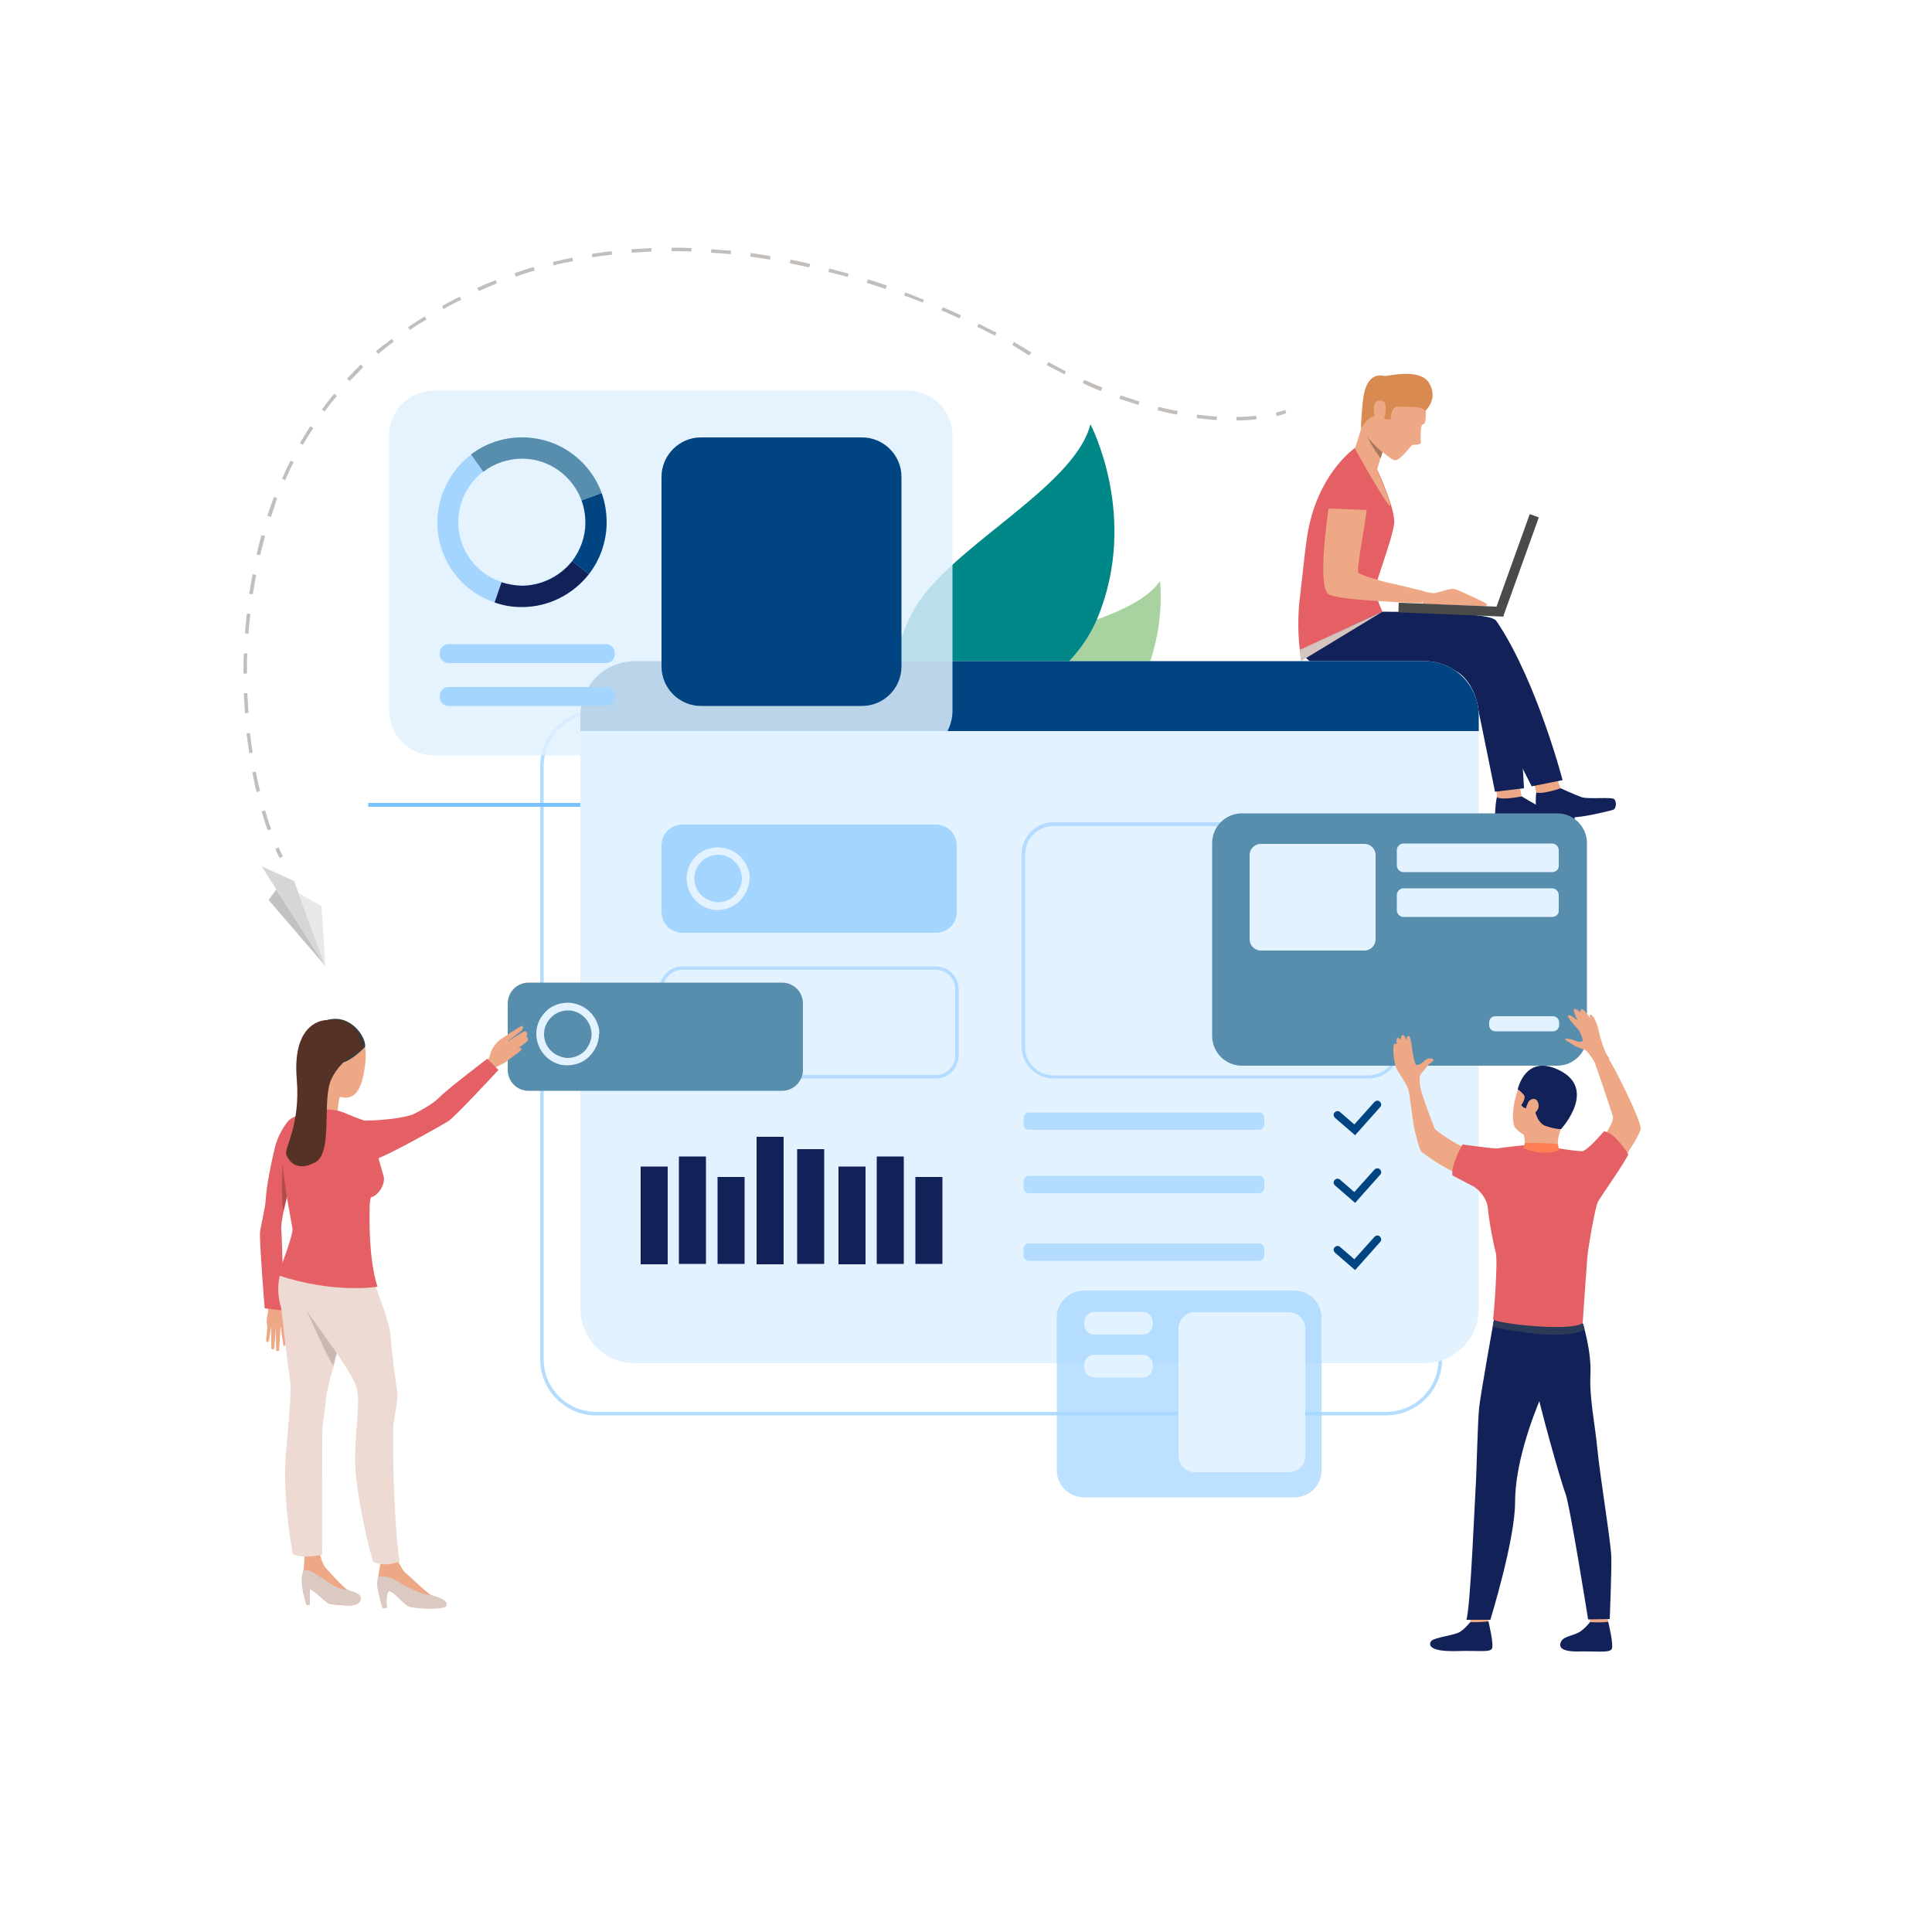 <?xml version="1.0" encoding="utf-8"?>
<!-- Generator: Adobe Illustrator 26.5.0, SVG Export Plug-In . SVG Version: 6.00 Build 0)  -->
<svg version="1.1" id="Слой_1" xmlns="http://www.w3.org/2000/svg" xmlns:xlink="http://www.w3.org/1999/xlink" x="0px" y="0px"
	 viewBox="0 0 500 500" style="enable-background:new 0 0 500 500;" xml:space="preserve">
<style type="text/css">
	.st0{fill:#B3DCFF;}
	.st1{fill:#122259;}
	.st2{fill:#EEA886;}
	.st3{fill:#E56064;}
	.st4{fill:#4A4A49;}
	.st5{fill:#D88A51;}
	.st6{fill:#A77860;}
	.st7{fill:#D6C5BF;}
	.st8{fill:#A8D29F;}
	.st9{fill:#008788;}
	.st10{fill:#78C2FF;}
	.st11{fill:#D6D6D6;}
	.st12{fill:#E8E8E8;}
	.st13{fill:#C2C2C2;}
	.st14{fill:#E3F2FF;}
	.st15{fill:#004582;}
	.st16{fill:#A4D5FF;}
	.st17{opacity:0.83;}
	.st18{fill:#E0F1FF;}
	.st19{fill:#588EAD;}
	.st20{fill:#2B3B57;}
	.st21{fill:#FF7E55;}
	.st22{fill:#EDDAD3;}
	.st23{fill:#353A3D;}
	.st24{fill:#C9B9B3;}
	.st25{fill:#B14C4E;}
	.st26{fill:#563126;}
	.st27{fill:#DBCAC3;}
	.st28{fill:#C2BEBC;}
	.st29{opacity:0.74;}
</style>
<g>
	<g>
		<path class="st0" d="M358.7,366.3H154.3c-8,0-14.5-6.5-14.5-14.5V198.3c0-8,6.5-14.5,14.5-14.5h204.4c8,0,14.5,6.5,14.5,14.5
			v153.5C373.2,359.8,366.7,366.3,358.7,366.3z M154.3,184.7c-7.5,0-13.6,6.1-13.6,13.6v153.5c0,7.5,6.1,13.6,13.6,13.6h204.4
			c7.5,0,13.6-6.1,13.6-13.6V198.3c0-7.5-6.1-13.6-13.6-13.6H154.3z"/>
	</g>
	<g>
		<g>
			<g>
				<g>
					<path class="st1" d="M403.9,204c0,0,3.7,1.7,5.4,2.3c1.7,0.6,7.8-0.1,8.4,0.5c0.7,0.5,0.7,2.5-0.3,2.8s-8.3,2.1-10.8,1.9
						c-2.5-0.3-7,1.5-8.1,1.2c-1.1-0.2-1.2-6.2-0.9-7.6C397.9,203.7,403.9,204,403.9,204z"/>
				</g>
			</g>
		</g>
		<g>
			<g>
				<g>
					<path class="st2" d="M403,201.6l0.9,2.4c0,0-4.5,1.6-6.3,1.1l-0.6-2.4L403,201.6z"/>
				</g>
			</g>
		</g>
		<g>
			<g>
				<g>
					<path class="st1" d="M393.8,206.1c0,0,3.5,2.1,5.1,2.9c1.6,0.8,7.7,0.9,8.3,1.5c0.6,0.6,0.4,2.6-0.6,2.8s-8.4,1.1-10.9,0.5
						s-7.1,0.6-8.2,0.2c-1-0.4-0.5-6.3-0.1-7.7C387.9,205.1,393.8,206.1,393.8,206.1z"/>
				</g>
			</g>
		</g>
		<g>
			<g>
				<g>
					<path class="st2" d="M393.3,203.6l0.5,2.5c0,0-4.6,1-6.3,0.3l-0.3-2.5L393.3,203.6z"/>
				</g>
			</g>
		</g>
		<g>
			<path class="st1" d="M358.1,158.7c0,0,16,0.1,18,0.4c2.1,0.3,10.5,0.6,11.5,2.1c10.2,15.4,16.8,40.7,16.8,40.7l-8,1.6
				c0,0-7.8-15.1-11-22.9c-2.9-7-5.4-8.8-11.6-8.7c-6.1,0.2-25.8-1.2-37.1-2.6L358.1,158.7z"/>
		</g>
		<g>
			<path class="st3" d="M356.4,121.5c0,0,4.8,10.2,4.4,14s-4.5,14.3-4.8,16.5c-0.3,2.1,1.8,6.3,1.8,6.3l-21.4,9.9
				c0,0-0.9-6.3,0-13.5s1.5-15,2.5-19.1c3.2-13.9,11.8-19.7,11.8-19.7L356.4,121.5z"/>
		</g>
		<g>
			<path class="st1" d="M357.8,158.3c0,0,16,0.1,18,0.4c2.1,0.3,10.7,0.4,11.5,2.1c5.8,11.8,7.1,43.2,7.1,43.2l-7.5,0.9
				c0,0-3.2-16-4.8-23.5c-0.9-4-4.2-8.8-8.7-8.5c-6.1,0.4-30.2,6.3-37-4.6L357.8,158.3z"/>
		</g>
		<g>
			<path class="st2" d="M343.9,131.2c0-2,1.2-10.5,6-10c4.8,0.6,4.3,6.4,3.8,10.7c-0.5,4.6-2.8,15.8-2.1,16.4
				c0.8,0.6,6.5,2.3,7.7,2.5s8.7,2.1,9.3,2.2c0.6,0.2-0.6,3.1-0.6,3.1s-20.6-0.6-24-2.2C340.6,152.3,343.9,131.2,343.9,131.2z"/>
		</g>
		<g>
			<path class="st2" d="M368.7,153.1c0,0,1.5,0.4,2.3,0.4c0.7,0.1,4.2-1.3,5.3-1.1c1.1,0.2,8.1,3.6,8.4,3.8s-0.2,0.7-0.2,0.7
				l-16.4-0.6L368.7,153.1z"/>
		</g>
		<g>
			
				<rect x="374.3" y="144.2" transform="matrix(4.038099e-02 -0.999 0.999 4.038099e-02 202.717 526.581)" class="st4" width="2.5" height="27.2"/>
		</g>
		<g>
			
				<rect x="378.9" y="145" transform="matrix(0.338 -0.941 0.941 0.338 122.186 466.182)" class="st4" width="27.2" height="2.5"/>
		</g>
		<g>
			<path class="st2" d="M368.9,105.4c0,0,0.5,4.2-0.6,4.4c-0.9,0.1-0.6,4.2-0.6,4.8c0,0.6-1.8,0.4-2.2,0.6c-0.5,0.2-3.2,4.2-4.6,3.9
				c-1.4-0.4-6.5-4.8-7.5-7.1c-1-2.3,0.7-10.5,3-13.3C358.7,95.9,367.9,98,368.9,105.4z"/>
		</g>
		<g>
			<path class="st2" d="M358.1,116.1c0,0-0.1,0.4-0.3,0.9c-0.2,0.4-0.3,1-0.5,1.5c-0.5,1.6-1.1,3.5-1.1,4.4c-0.1,1.7-5.5-7-5.5-7
				s1.9-5.3,3.1-11.4C355,98.4,358.1,116.1,358.1,116.1z"/>
		</g>
		<g>
			<path class="st5" d="M368.9,106.3c0,0,3.4-3,1-7.1s-10.7-1.8-11.5-1.9s-4.9-1.4-5.7,6.6c-0.8,8-0.3,6.8-0.3,6.8s2-3.4,3.5-2.9
				c1.5,0.6,4,0.8,4,0.8s0-3.7,2.1-3.4S367.3,104.8,368.9,106.3z"/>
		</g>
		<g>
			<path class="st3" d="M343.5,131.6l11,0.4c0,0,1.7-11.5-4.6-11.2C343.6,120.9,343.5,131.6,343.5,131.6z"/>
		</g>
		<g>
			<path class="st2" d="M358.6,105.9c0-0.5,0.2-2.6-1.9-2.2c-2.1,0.5-0.8,5.1-0.6,5.3C356.4,109.2,358.5,110.3,358.6,105.9z"/>
		</g>
		<g>
			<path class="st2" d="M350.6,116c0,0,9.5,17.1,9.2,14.7c-0.2-1.9-4.3-11-4.3-11L350.6,116z"/>
		</g>
		<g>
			<path class="st6" d="M357.8,117.1c-0.2,0.4-0.3,1-0.5,1.5c-1.9-2.4-3.2-5.1-3.6-5.9C354.4,114.1,357.8,117.1,357.8,117.1z"/>
		</g>
		<g>
			<polygon class="st7" points="357.8,158.3 336.7,171.1 336.3,168.3 			"/>
		</g>
	</g>
	<g>
		<g>
			<g>
				<path class="st8" d="M300.2,150.4c0,0,2.8,21.4-12.7,37.8s-50.3,10.6-50.3,10.6s5.8-19.4,18.4-27.4
					C268.3,163.4,293.1,160.6,300.2,150.4z"/>
			</g>
		</g>
	</g>
	<g>
		<g>
			<g>
				<path class="st9" d="M282.2,109.8c0,0,12.7,24,1.8,50.2c-10.9,26.2-54.6,34.7-54.6,34.7s-1.8-25.4,9.5-40.5
					C250.3,139.3,278.4,125,282.2,109.8z"/>
			</g>
		</g>
	</g>
	<g>
		<g>
			<rect x="95.3" y="207.8" class="st10" width="82.4" height="1"/>
		</g>
	</g>
	<g>
		<g>
			<g>
				<polygon class="st11" points="84.2,250 67.7,224.2 76.1,228 				"/>
			</g>
		</g>
		<g>
			<g>
				<polygon class="st12" points="84.2,250 83.2,234.5 77.2,231.1 				"/>
			</g>
		</g>
		<g>
			<g>
				<polygon class="st13" points="71.5,230.2 69.5,232.9 84.2,250 				"/>
			</g>
		</g>
	</g>
	<g>
		<path class="st14" d="M382.7,185.2v153.5c0,7.8-6.3,14.1-14.1,14.1H164.3c-7.8,0-14.1-6.3-14.1-14.1V185.2
			c0-7.8,6.3-14.1,14.1-14.1h204.4C376.4,171.1,382.7,177.4,382.7,185.2z"/>
	</g>
	<g>
		<path class="st15" d="M382.7,185.2v4H150.2v-4c0-7.8,6.3-14.1,14.1-14.1h204.4C376.4,171.1,382.7,177.4,382.7,185.2z"/>
	</g>
	<g>
		<path class="st16" d="M242.2,241.4h-65.6c-3,0-5.4-2.4-5.4-5.4v-17.2c0-3,2.4-5.4,5.4-5.4h65.6c3,0,5.4,2.4,5.4,5.4V236
			C247.7,239,245.2,241.4,242.2,241.4z"/>
	</g>
	<g>
		<path class="st0" d="M242.2,279.1h-65.6c-3.2,0-5.9-2.6-5.9-5.9V256c0-3.2,2.6-5.9,5.9-5.9h65.6c3.2,0,5.9,2.6,5.9,5.9v17.2
			C248.1,276.5,245.5,279.1,242.2,279.1z M176.6,251c-2.7,0-5,2.2-5,5v17.2c0,2.7,2.2,5,5,5h65.6c2.7,0,5-2.2,5-5V256
			c0-2.7-2.2-5-5-5H176.6z"/>
	</g>
	<g>
		<path class="st0" d="M325.8,292.4h-59.5c-0.8,0-1.4-0.6-1.4-1.4v-1.7c0-0.8,0.6-1.4,1.4-1.4h59.5c0.8,0,1.4,0.6,1.4,1.4v1.7
			C327.2,291.8,326.5,292.4,325.8,292.4z"/>
	</g>
	<g>
		<path class="st0" d="M325.8,308.8h-59.5c-0.8,0-1.4-0.6-1.4-1.4v-1.7c0-0.8,0.6-1.4,1.4-1.4h59.5c0.8,0,1.4,0.6,1.4,1.4v1.7
			C327.2,308.2,326.5,308.8,325.8,308.8z"/>
	</g>
	<g>
		<path class="st0" d="M354.2,279.1h-81.6c-4.5,0-8.2-3.7-8.2-8.2V221c0-4.5,3.7-8.2,8.2-8.2h81.6c4.5,0,8.2,3.7,8.2,8.2v49.9
			C362.4,275.4,358.7,279.1,354.2,279.1z M272.6,213.8c-4,0-7.3,3.3-7.3,7.3V271c0,4,3.3,7.3,7.3,7.3h81.6c4,0,7.3-3.3,7.3-7.3
			v-49.9c0-4-3.3-7.3-7.3-7.3H272.6z"/>
	</g>
	<g>
		<g>
			<path class="st15" d="M350.7,293.8l-5.2-4.5c-0.4-0.4-0.5-1-0.1-1.4s1-0.5,1.4-0.1l3.7,3.2l5.2-5.8c0.4-0.4,1-0.5,1.4-0.1
				s0.5,1,0.1,1.4L350.7,293.8z"/>
		</g>
	</g>
	<g>
		<g>
			<path class="st15" d="M350.7,311.3l-5.2-4.5c-0.4-0.4-0.5-1-0.1-1.4s1-0.5,1.4-0.1l3.7,3.2l5.2-5.8c0.4-0.4,1-0.5,1.4-0.1
				s0.5,1,0.1,1.4L350.7,311.3z"/>
		</g>
	</g>
	<g>
		<path class="st0" d="M325.8,326.3h-59.5c-0.8,0-1.4-0.6-1.4-1.4v-1.7c0-0.8,0.6-1.4,1.4-1.4h59.5c0.8,0,1.4,0.6,1.4,1.4v1.7
			C327.2,325.7,326.5,326.3,325.8,326.3z"/>
	</g>
	<g>
		<g>
			<path class="st15" d="M350.7,328.7l-5.2-4.5c-0.4-0.4-0.5-1-0.1-1.4s1-0.5,1.4-0.1l3.7,3.2l5.2-5.8c0.4-0.4,1-0.5,1.4-0.1
				s0.5,1,0.1,1.4L350.7,328.7z"/>
		</g>
	</g>
	<g class="st17">
		<path class="st18" d="M234.9,101.1H112.3c-6.4,0-11.6,5.2-11.6,11.6v71.2c0,6.4,5.2,11.6,11.6,11.6h122.6
			c6.4,0,11.6-5.2,11.6-11.6v-71.2C246.5,106.3,241.3,101.1,234.9,101.1z"/>
	</g>
	<g>
		<g>
			<g>
				<path class="st16" d="M128,155.9c2.1,0.7,4.4,1.1,6.8,1.2c7.2,0.1,13.6-3.3,17.6-8.5c2.8-3.6,4.5-8.2,4.6-13.1c0-0.5,0-1,0-1.5
					c-0.1-2.2-0.6-4.3-1.3-6.3c-3-8.3-11-14.3-20.3-14.4c-5.1-0.1-9.7,1.6-13.5,4.4c-5.2,3.9-8.6,10.2-8.7,17.2
					C113,144.6,119.3,153,128,155.9z M118.6,134.9c0.1-5.3,2.6-9.9,6.5-12.9c2.8-2.2,6.4-3.4,10.2-3.4c7,0.1,13,4.6,15.2,10.8l0,0
					c0.5,1.5,0.9,3.1,1,4.7c0,0.4,0,0.7,0,1.1c0,3.7-1.3,7.1-3.4,9.9c-3.1,3.9-7.8,6.4-13.2,6.4c-1.8,0-3.5-0.3-5.1-0.9
					C123.2,148.5,118.5,142.2,118.6,134.9z"/>
			</g>
		</g>
		<g>
			<g>
				<path class="st1" d="M148.1,145.2l4.3,3.4c-4.1,5.2-10.5,8.6-17.6,8.5c-2.4,0-4.6-0.4-6.8-1.2l1.8-5.2c1.6,0.5,3.3,0.8,5.1,0.9
					C140.2,151.6,145,149.1,148.1,145.2z"/>
			</g>
		</g>
		<path class="st15" d="M155.7,127.6l-5.2,1.9l0,0c0.7,1.9,1,3.9,1,5.8c0,3.7-1.3,7.1-3.4,9.9l4.3,3.4c2.8-3.6,4.5-8.2,4.6-13.1
			C157,132.7,156.6,130.1,155.7,127.6z"/>
		<g>
			<g>
				<path class="st19" d="M121.9,117.6c3.7-2.8,8.4-4.5,13.5-4.4c9.4,0.1,17.3,6.1,20.3,14.4l-5.2,1.9l0,0
					c-2.3-6.2-8.2-10.7-15.2-10.8c-3.8,0-7.4,1.2-10.2,3.4L121.9,117.6z"/>
			</g>
		</g>
	</g>
	<path class="st14" d="M194,227.5c0-0.1,0-0.3,0-0.4V227c0-0.8-0.2-1.6-0.5-2.3c-1.1-3.1-4.1-5.3-7.6-5.4c-1.9,0-3.6,0.6-5,1.6
		c-1.9,1.5-3.2,3.8-3.2,6.4c0,3.6,2.3,6.7,5.5,7.8l0,0l0,0c0.8,0.3,1.6,0.4,2.5,0.4c1,0,2-0.2,2.8-0.5c1.5-0.5,2.8-1.5,3.7-2.7
		s1.5-2.6,1.7-4.2C194,227.9,194,227.7,194,227.5z M179.7,227.3c0-2,1-3.7,2.4-4.8c1-0.8,2.4-1.3,3.8-1.3c2.6,0,4.8,1.7,5.7,4l0,0
		c0.2,0.6,0.3,1.1,0.4,1.8l0,0c0,0.1,0,0.3,0,0.4c0,0.6-0.1,1.2-0.3,1.7c-0.2,0.7-0.6,1.4-1,2c-0.2,0.2-0.3,0.4-0.5,0.6
		c-1.1,1.1-2.7,1.8-4.4,1.8c-0.5,0-0.9-0.1-1.3-0.2c-0.2,0-0.4-0.1-0.6-0.2C181.4,232.3,179.7,230,179.7,227.3z"/>
	<g>
		<path class="st15" d="M223.1,182.7h-41.7c-5.6,0-10.2-4.6-10.2-10.2v-49.1c0-5.6,4.6-10.2,10.2-10.2h41.7
			c5.6,0,10.2,4.6,10.2,10.2v49.1C233.3,178.1,228.7,182.7,223.1,182.7z"/>
	</g>
	<g>
		<path class="st16" d="M156.8,171.6h-40.7c-1.3,0-2.3-1-2.3-2.3V169c0-1.3,1-2.3,2.3-2.3h40.7c1.3,0,2.3,1,2.3,2.3v0.3
			C159.1,170.6,158.1,171.6,156.8,171.6z"/>
	</g>
	<g>
		<path class="st16" d="M156.8,182.7h-40.7c-1.3,0-2.3-1-2.3-2.3v-0.3c0-1.3,1-2.3,2.3-2.3h40.7c1.3,0,2.3,1,2.3,2.3v0.3
			C159.1,181.7,158.1,182.7,156.8,182.7z"/>
	</g>
	<g>
		<path class="st19" d="M403,275.8h-81.6c-4.3,0-7.7-3.5-7.7-7.7v-49.9c0-4.3,3.5-7.7,7.7-7.7H403c4.3,0,7.7,3.5,7.7,7.7v49.9
			C410.7,272.4,407.2,275.8,403,275.8z"/>
	</g>
	<g>
		<path class="st14" d="M353.1,246h-26.8c-1.6,0-2.9-1.3-2.9-2.9v-21.8c0-1.6,1.3-2.9,2.9-2.9h26.8c1.6,0,2.9,1.3,2.9,2.9v21.8
			C356,244.7,354.7,246,353.1,246z"/>
	</g>
	<g>
		<path class="st14" d="M401.7,225.7h-38.5c-0.9,0-1.7-0.8-1.7-1.7v-4c0-0.9,0.8-1.7,1.7-1.7h38.5c0.9,0,1.7,0.8,1.7,1.7v4
			C403.5,224.9,402.7,225.7,401.7,225.7z"/>
	</g>
	<g>
		<path class="st14" d="M401.7,237.3h-38.5c-0.9,0-1.7-0.8-1.7-1.7v-4c0-0.9,0.8-1.7,1.7-1.7h38.5c0.9,0,1.7,0.8,1.7,1.7v4
			C403.5,236.5,402.7,237.3,401.7,237.3z"/>
	</g>
	<g>
		<path class="st14" d="M401.9,266.9H387c-0.9,0-1.6-0.7-1.6-1.6v-0.7c0-0.9,0.7-1.6,1.6-1.6h14.9c0.9,0,1.6,0.7,1.6,1.6v0.7
			C403.5,266.2,402.8,266.9,401.9,266.9z"/>
	</g>
	<g>
		<path class="st2" d="M392,291.7c0,0-1.5-2.7,0.9-10c2.4-7,10.6-6.4,13.2-1.9s1.7,7.3-2.1,12.4C400.2,297.3,393.6,294,392,291.7z"
			/>
	</g>
	<g>
		<path class="st2" d="M411.1,416.7c0,0,0.4,3,0.5,3.4s4.5-0.3,4.5-0.3l0.4-3.6C416.5,416.3,411.7,416.3,411.1,416.7z"/>
	</g>
	<g>
		<path class="st1" d="M411.5,419.8c0,0-1.4,1.8-2.8,2.6c-1.4,0.8-3.5,1.1-4.3,1.9c-0.6,0.6-2.1,3.1,3.6,3.1
			c5.7-0.1,8.4,0.4,9.1-0.6c0.6-1-0.9-7.1-0.9-7.1S414.8,420,411.5,419.8z"/>
	</g>
	<g>
		<path class="st2" d="M380.1,416.7c0,0,0.4,3,0.5,3.4s4.5-0.3,4.5-0.3l0.4-3.6C385.5,416.3,380.7,416.3,380.1,416.7z"/>
	</g>
	<g>
		<path class="st1" d="M380.5,419.8c0,0-1.4,1.8-2.8,2.6c-1.4,0.8-6.4,1.4-7.2,2.2c-0.6,0.6-1.6,2.9,6.5,2.7
			c5.7-0.2,8.4,0.4,9.1-0.6c0.6-1-0.9-7.1-0.9-7.1S383.4,419.9,380.5,419.8z"/>
	</g>
	<g>
		<path class="st1" d="M409.6,342.4c0,0,2.3,7.1,2,13.3c-0.3,6.1,1.2,12.9,1.8,19.3c0.7,7.2,3.5,24.1,3.6,27.9s-0.4,16.1-0.4,16.1
			l-5.6,0.1c0,0-4.7-29.6-5.9-32.7c-1.2-3-7.2-24.6-7.4-27C397.5,357.1,409.6,342.4,409.6,342.4z"/>
	</g>
	<g>
		<path class="st1" d="M386.6,341.7c0,0-3.4,18.9-3.8,22.6c-0.4,3.8-0.7,18.2-0.9,20.6c-0.2,2.4-1.3,30.8-2.4,34.3h6.2
			c0,0,6.4-20.7,6.4-30.4c0-9.8,4.2-21.3,6.9-27.7c2.7-6.5,8.9-6.6,10.6-18.6C409.6,342.4,388.8,337.9,386.6,341.7z"/>
	</g>
	<g>
		<path class="st2" d="M394.3,293.6c0,0,0.7,2,0,3.5s8.9,0.6,8.9,0.6s-0.4-3,0.8-5.5C405.3,289.8,394.3,293.6,394.3,293.6z"/>
	</g>
	<g>
		<path class="st20" d="M410.1,344c0,0-3.5,3.6-23.8-0.6l0.3-1.7l23.1,0.9L410.1,344z"/>
	</g>
	<g>
		<path class="st2" d="M392.8,297.6c0,0-3.6,0.4-4.6,0.6s-7.9-1.2-9.3-1.4c-1.4-0.1-7.4-4.2-7.6-4.7s-3.6-9.2-3.8-11.1
			c-0.2-1.9-3.4-0.9-3.1,0.4c0.5,2.4,1.2,8.3,1.5,10.1c0.4,1.8,1.4,6,2,6.6c0.6,0.5,6,4.6,11.2,6.4c5.3,1.7,9.2,4.3,9.2,4.3h26
			c0,0,10.1-14.5,10.3-16.6c0.2-2.2-7.1-16.7-8.5-18.5c-1.5-1.8-3.6,0.6-3.6,0.6s4.4,12.8,4.9,14.6c0.6,1.8-5.1,9.8-6.6,9.8
			s-5.5-0.5-7.3-0.6s-3.6-0.8-3.6-0.8L392.8,297.6z"/>
	</g>
	<g>
		<path class="st3" d="M381.6,307.2c0,0,3.2,2.1,3.5,5.7s1.5,9.4,2,11.3c0.6,2-0.5,16.2-0.7,17.2c-0.1,1,20.1,3.4,23.2,1
			c0,0,0.9-13.3,1.2-17.1c0.4-3.8,2.1-12.9,2.7-14.2c0.6-1.2,7.6-11.1,7.9-12.4c0,0-3.6-5.8-6.3-5.9c0,0-4.2,4.9-5.5,5.1
			c-1.4,0.2-9.7-1.3-9.7-1.3s-0.9,1.2-5.7-0.2c0,0-5.7,0.6-6.7,0.8c-1.1,0.1-9-1-9-1s-3.1,5.3-2.6,8L381.6,307.2z"/>
	</g>
	<g>
		<path class="st2" d="M367.7,282.1c0,0-0.7-3.4,0.1-4.3c0.5-0.5,1.7-2,1.8-2.2c0.1-0.2,1.4-0.9,1.4-1.3c0-0.3-1.2-0.8-2.3,0.2
			c-1.1,1-1.7,1.2-2.2,1.1c-0.4-0.1-1-3.7-1.1-4.5c-0.1-0.9-0.4-3.2-0.9-3c-0.6,0.2-0.5,1.2-0.5,1.2s-0.6-1.8-1.1-1.4
			c-0.4,0.3-0.4,1.2-0.4,1.2s-0.8-1-1-0.3s0,1.4,0,1.4s-0.8-0.5-0.9,0.7c-0.1,1.1,0.2,4.4,0.8,5.6c0.6,1.2,2.8,4.3,3.1,5.5
			C364.8,282.9,367.7,282.1,367.7,282.1z"/>
	</g>
	<g>
		<path class="st2" d="M413.5,276.2c0,0-2.4-4.1-3.2-4.4c-0.8-0.4-2-0.6-3-1.3c-1-0.7-2.4-1.3-2.3-1.6c0.1-0.2,1.3-0.1,2.6,0.4
			c1.3,0.6,1.8,0.3,2,0c0.1-0.3-0.7-2.3-1.1-2.8s-3.1-3.3-2.7-3.7c0.5-0.4,2.3,1.1,2.5,1.4c0,0-1.4-3-0.9-3.1
			c0.6-0.1,1.6,0.9,1.6,0.9s-0.1-2.6,2.6,1.6c0,0-0.6-1.4,0.3-0.9c0.8,0.5,1.7,3,1.9,4.4c0.3,1.3,1.5,5.5,2.5,6.5
			C417.3,274.5,413.5,276.2,413.5,276.2z"/>
	</g>
	<g>
		<path class="st1" d="M404,292.2c0,0-1.3,0.1-4-0.8s-2.9-5.7-3.5-5.1c-1.2,1.1-2.3,0.4-2.8-0.3c0,0,1.3-1.7,0.7-2.6
			c-0.6-0.8-1.6-1.5-1.6-1.5s1.9-9.2,10.6-5C413.6,281.8,404,292.2,404,292.2z"/>
	</g>
	<g>
		<path class="st21" d="M394.3,297.1l0.3-1.3c0,0,5.5-0.1,8.6,0.3l0.3,1.6C403.5,297.7,399.6,299.5,394.3,297.1z"/>
	</g>
	<g>
		<path class="st2" d="M395.6,285.1c0.5-0.8,2.4-1.4,2.6,1c0.2,1.8-3.3,3.8-3.4,2.1C394.8,286.5,395.3,285.7,395.6,285.1z"/>
	</g>
	<g>
		<path class="st19" d="M202.4,282.3h-65.6c-3,0-5.4-2.4-5.4-5.4v-17.2c0-3,2.4-5.4,5.4-5.4h65.6c3,0,5.4,2.4,5.4,5.4v17.2
			C207.8,279.8,205.4,282.3,202.4,282.3z"/>
	</g>
	<g>
		<g>
			<g>
				<g>
					<path class="st2" d="M71.9,336.9c0,0,0.3,1.6,1.2,1.9c0.8,0.2,1.6,1,1.9,1.3c0.4,0.3,1.8,1,1.4,1.4c-0.4,0.5-2.5-0.9-3-1.1
						s0.2,2.1,0,2.6s-4,1.5-4.3-0.1s0.4-3.6,0.3-3.8c-0.1-0.3-0.3-1.2-0.3-1.2L71.9,336.9z"/>
				</g>
			</g>
		</g>
	</g>
	<g>
		<g>
			<g>
				<g>
					<path class="st2" d="M73.5,342.6c0,0,0.6,5,0.4,5.4s-0.5,0.4-0.6-0.1s-0.7-4.8-0.7-4.8s-0.3,6.1-0.4,6.4
						c-0.1,0.2-0.6,0.3-0.7,0c-0.1-0.2-0.1-6.3-0.1-6.3s-0.3,5.7-0.5,5.9c-0.2,0.2-0.7,0.2-0.7-0.3c0-0.4,0-5.7,0-5.7
						s-0.5,4.1-0.8,4.2c-0.2,0.1-0.6,0.1-0.5-0.9c0.2-1.1,0.3-3.6,0.3-3.6L73.5,342.6z"/>
				</g>
			</g>
		</g>
	</g>
	<g>
		<path class="st2" d="M125.9,275.2c0,0,0.8-1.5,1.1-2.8c0.3-1.2,1.8-2.9,2.4-3.3c0.6-0.4,5.2-3.6,5.7-3.6s0.2,1-0.2,1.3
			c-0.5,0.3-4.1,3.2-4.1,3.2s4.6-3.2,5.1-3.1s0.8,0.7,0.3,1.3c0,0,1,0.7,0,1.5l-2.2,1.7c0,0,1.3-0.7,0.8,0.4
			c-0.3,0.5-2.9,2.1-3.3,2.6c-0.4,0.5-3.8,2.1-3.8,2.1L125.9,275.2z"/>
	</g>
	<g>
		<path class="st2" d="M99,416.1h1.1c0,0-0.4-4.3,0.7-4.3s3.7,3.5,5.2,4c1.6,0.5,9.6,1,9.6-0.5s-3.1-2.1-4-2.5c-1-0.4-5.7-5-6.5-5.6
			c-0.8-0.5-2.2-3.3-2.2-3.3h-4.3c0,0-0.5,2.3-0.7,4.2c-0.1,0.7-0.2,1.3-0.2,1.8C97.6,411.6,99,416.1,99,416.1z"/>
	</g>
	<g>
		<path class="st2" d="M79.3,415.3h0.9v-4c0.8,0.1,3.4,2.6,4.3,3.3c0.8,0.7,1.9,0.7,5.4,0.9c3.5,0.2,3.8-1.8,3.2-2.6
			c-0.5-0.7-2.3-1-3.2-1.5c-0.9-0.4-4.6-4.5-5.5-5.5c-1-1-1.6-3.7-1.6-3.7l-4,0.4c0,0,0,2.5-0.4,4.7l0,0l0,0c0,0.2-0.1,0.4-0.1,0.5
			C77.6,410,79.3,415.3,79.3,415.3z"/>
	</g>
	<g>
		<path class="st2" d="M88.7,281.7c0,0-2,4.2-0.9,7.6c0,0-6.1-0.8-6.2-1.5c-0.2-0.7,0.8-7.1,0.1-9C80.9,276.8,88.7,281.7,88.7,281.7
			z"/>
	</g>
	<g>
		<path class="st3" d="M88.9,287.9c0,0,3.5,1.5,5.1,2s4.9,2.3,4.2,8.2c-0.7,5.9-2.1,10.9-2.6,13.5c-0.6,2.5-0.8,9-0.4,12.2
			c0,0-8.8,1.5-18.8-1.4c0,0,2.2-5.2,2.2-6.6c0.1-1.4-5.1-13.2-5.2-15s-0.8-9.8,2.1-11.4s5.1-1.2,6.3-1.9
			C82.9,286.7,87.2,287.2,88.9,287.9z"/>
	</g>
	<g>
		<path class="st3" d="M88.9,297.1c0,0-1.3-7.1,5.5-7.1c6,0,11.7-1.1,12.7-1.7c1-0.5,4.6-2.3,6.6-4.3c1.9-2,12.4-10,12.4-10l2.9,2.9
			c0,0-11.1,12-12.9,13.2s-16.8,9.5-18.7,9.8C95.5,300.2,90.2,301.7,88.9,297.1z"/>
	</g>
	<g>
		<path class="st3" d="M67.3,318.9c-0.2,2.5,1.2,19.7,1.2,19.7l4.9,0.6c0,0-0.3-17-0.6-20.9c-0.1-1.2,0.2-2.9,0.6-4.8l0,0
			c0.3-1.2,0.6-2.5,0.9-3.7c0.9-3.4,1.9-6.3,1.9-6.3s5.5-14.2-1.4-13.6c0,0-2.5,2.6-3.6,6.9s-2.3,10.8-2.4,13.3
			C68.7,312.6,67.5,317.1,67.3,318.9z"/>
	</g>
	<g>
		<path class="st22" d="M93.9,323.6c0,0,1.6,3.7,1.7,4.7c0.1,0.9,5.1,13.2,5.4,16.8c0.3,3.6,1.4,13.3,1.8,14.7c0.4,1.4-0.8,7.6-1,9
			s-0.1,24.1,1.6,35.3c0,0-3.9,1.7-6.9,0c0,0-4.9-17.5-4.6-27.6s1.6-14.4,0-18.4c-1.6-4.1-10.7-16.3-11.7-17.6
			c-0.9-1.3-6.7-8.5-1.2-16.2C84.5,316.4,93.9,323.6,93.9,323.6z"/>
	</g>
	<g>
		<path class="st22" d="M75,356.7c0.5,3.2,0,7.5-1,19.4s1.8,26.2,1.8,26.2c3.5,1.2,7.6,0,7.6,0c-0.1-0.8,0-28.9,0-31.4
			s0.7-5.3,0.9-8.2c0.1-2,1-5.6,2.1-9.2c0.3-1.1,0.6-2.2,0.9-3.3l0,0c0.2-0.6,0.3-1.2,0.5-1.8c1.4-5,3.4-24.3,3.4-24.3
			s-10.7-8.7-16-0.5c-5.2,8.1-2.5,14.1-2.4,15.1C72.9,339.7,74.5,353.5,75,356.7z"/>
	</g>
	<g>
		<path class="st3" d="M95.8,309c0,0-1,15.3,1.9,24c0,0-11.3,1.9-25.8-3c0,0,4-10.3,3.8-11.9c-0.1-1.6-4.3-20.4-2.3-24.6
			C75.4,289.3,95.1,295.2,95.8,309z"/>
	</g>
	<g>
		<path class="st2" d="M86.5,264.6c2.6-0.1,9.2,0.9,8,10.9s-4.8,9.1-8.4,7.8c-3.6-1.3-7.3-9.4-7.2-11.5
			C79.1,269.8,79.1,264.9,86.5,264.6z"/>
	</g>
	<g>
		<path class="st23" d="M94.5,270.9c0,0-3.2,3.5-6.1,4.2c0,0-2.5,3.8-6.5,4.6c0,0-7.8-8.6-0.3-14.1C89,260.1,94.8,267.8,94.5,270.9z
			"/>
	</g>
	<g>
		<path class="st2" d="M89,273.7c-0.1-0.6-1.2-1.8-2.2-0.6c-1,1.2,0.5,4.2,1.1,4.3C88.5,277.5,89.2,275.8,89,273.7z"/>
	</g>
	<g>
		<path class="st24" d="M79.4,339.3c0.1,0.2,5.4,12.1,6.8,14.1c0.3-1.1,0.6-2.2,0.9-3.3l0,0C87.1,350.1,79.6,339.6,79.4,339.3z"/>
	</g>
	<g>
		<path class="st25" d="M73.1,301.3c0,0-0.4,7.6,0.2,12.2c0.3-1.2,0.6-2.5,0.9-3.7C74.2,309.6,73.2,302.5,73.1,301.3z"/>
	</g>
	<g>
		<path class="st26" d="M84.5,264c0,0-9-0.2-7.7,15.3c1,11.9-3.3,17.8-2.7,19.5c0.6,1.7,2.7,4.6,7.5,2c4.7-2.6,1.6-16.3,4.2-21.6
			c2.5-5.3,8.1-7.8,8.1-7.8S92.9,262.4,84.5,264z"/>
	</g>
	<g>
		<path class="st3" d="M96.7,295.4c0,0,2.1,7.4,2.6,9.1c0.6,2.3-2.3,6.5-4.9,5.2C91.7,308.4,96.7,295.4,96.7,295.4z"/>
	</g>
	<g>
		<path class="st27" d="M79.3,415.3h0.9v-4c0.8,0.1,3.4,2.6,4.3,3.3c0.8,0.7,1.9,0.7,5.4,0.9c3.5,0.2,3.8-1.8,3.2-2.6
			c-0.5-0.7-2.3-1-3.2-1.5c-3.7,0.2-8.2-5-10.4-5c-1.2,0-1.1,0.6-1.2,0.8l0,0l0,0c0,0.2-0.1,0.4-0.1,0.5
			C77.6,410,79.3,415.3,79.3,415.3z"/>
	</g>
	<g>
		<path class="st27" d="M99,416.1h1.1c0,0-0.4-4.3,0.7-4.3s3.7,3.5,5.2,4c1.6,0.5,9.6,1,9.6-0.5s-3.1-2.1-4-2.5
			c-3.3,0-8.7-3.6-10.3-4.4c-1.7-0.7-3.5-0.3-3.5-0.3c-0.1,0.7-0.2,1.3-0.2,1.8C97.6,411.6,99,416.1,99,416.1z"/>
	</g>
	<g>
		<g>
			<path class="st28" d="M330.4,107.7l-0.2-0.9c1.6-0.4,2.4-0.7,2.4-0.7l0.3,0.8C332.9,106.9,332,107.3,330.4,107.7z"/>
		</g>
		<g>
			<path class="st28" d="M69.3,214.9c-0.6-1.6-1.1-3.2-1.6-4.9l0.9-0.3c0.5,1.7,1,3.3,1.6,4.9L69.3,214.9z M66.4,205
				c-0.4-1.6-0.7-3.3-1.1-5.1l0.9-0.2c0.3,1.7,0.7,3.4,1.1,5L66.4,205z M64.5,194.9c-0.2-1.7-0.5-3.4-0.7-5.1l0.9-0.1
				c0.2,1.7,0.4,3.4,0.7,5.1L64.5,194.9z M63.4,184.6c-0.1-1.7-0.2-3.4-0.3-5.2H64c0.1,1.7,0.2,3.4,0.3,5.1L63.4,184.6z M63.9,174.3
				H63c0-1.7,0-3.5,0.1-5.2H64C63.9,170.8,63.9,172.6,63.9,174.3z M64.3,164l-0.9-0.1c0.1-1.7,0.3-3.4,0.5-5.1l0.9,0.1
				C64.6,160.6,64.4,162.3,64.3,164z M65.4,153.8l-0.9-0.1c0.3-1.7,0.5-3.4,0.9-5.1l0.9,0.2C66,150.4,65.7,152.1,65.4,153.8z
				 M67.3,143.7l-0.9-0.2c0.4-1.7,0.8-3.4,1.3-5l0.9,0.2C68.2,140.4,67.7,142.1,67.3,143.7z M70.1,133.8l-0.9-0.3
				c0.5-1.6,1.1-3.3,1.7-4.9l0.8,0.3C71.2,130.6,70.7,132.2,70.1,133.8z M73.8,124.3l-0.8-0.4c0.7-1.6,1.4-3.2,2.2-4.7l0.8,0.4
				C75.2,121.1,74.5,122.7,73.8,124.3z M78.4,115.1l-0.8-0.4c0.9-1.5,1.8-3,2.7-4.4l0.8,0.5C80.1,112.2,79.3,113.6,78.4,115.1z
				 M320,108.8v-0.9c1.8,0,3.5-0.1,5.1-0.3l0.1,0.9C323.6,108.7,321.8,108.8,320,108.8z M314.9,108.7c-1.7-0.1-3.4-0.3-5.2-0.5
				l0.1-0.9c1.7,0.2,3.4,0.4,5.1,0.5V108.7z M304.6,107.3c-1.7-0.3-3.4-0.7-5-1.1l0.2-0.9c1.7,0.4,3.4,0.8,5,1.1L304.6,107.3z
				 M84,106.5l-0.7-0.5c1-1.4,2.1-2.8,3.2-4.1l0.7,0.6C86,103.8,85,105.2,84,106.5z M294.6,104.8c-1.6-0.5-3.3-1.1-4.9-1.6l0.3-0.9
				c1.6,0.6,3.3,1.1,4.9,1.6L294.6,104.8z M284.9,101.2c-1.6-0.6-3.2-1.3-4.7-2.1l0.4-0.8c1.6,0.7,3.2,1.4,4.7,2L284.9,101.2z
				 M90.5,98.6L89.8,98c1.2-1.3,2.4-2.5,3.6-3.7L94,95C92.9,96.2,91.7,97.4,90.5,98.6z M275.5,96.9c-1.5-0.8-3-1.6-4.6-2.4l0.4-0.8
				c1.5,0.8,3,1.6,4.5,2.4L275.5,96.9z M266.4,92c-0.6-0.3-1.2-0.7-1.8-1.1c-0.8-0.5-1.7-1-2.6-1.6l0.4-0.8c0.9,0.5,1.8,1.1,2.7,1.6
				c0.6,0.4,1.2,0.7,1.8,1.1L266.4,92z M97.9,91.6l-0.6-0.7c0.9-0.8,1.8-1.5,2.8-2.2c0.4-0.3,0.9-0.7,1.3-1l0.5,0.7
				c-0.4,0.3-0.8,0.6-1.3,1C99.7,90.1,98.8,90.8,97.9,91.6z M257.5,86.9c-1.5-0.8-3-1.6-4.6-2.3l0.4-0.8c1.6,0.8,3.1,1.6,4.6,2.3
				L257.5,86.9z M106.1,85.4l-0.5-0.7c1.4-1,2.9-1.9,4.3-2.8l0.5,0.8C108.9,83.5,107.5,84.4,106.1,85.4z M248.3,82.4
				c-1.5-0.7-3.1-1.4-4.7-2.1l0.4-0.8c1.6,0.7,3.2,1.4,4.7,2.1L248.3,82.4z M114.8,80l-0.4-0.8c1.5-0.8,3-1.7,4.6-2.4l0.4,0.8
				C117.8,78.3,116.3,79.1,114.8,80z M238.8,78.3c-1.6-0.6-3.2-1.3-4.8-1.8l0.3-0.8c1.6,0.6,3.2,1.2,4.8,1.9L238.8,78.3z
				 M123.9,75.3l-0.4-0.8c1.6-0.7,3.2-1.4,4.8-2l0.3,0.8C127.1,74,125.5,74.6,123.9,75.3z M229.2,74.8c-1.6-0.6-3.3-1.1-4.9-1.6
				l0.3-0.9c1.6,0.5,3.3,1,4.9,1.6L229.2,74.8z M219.4,71.7c-1.6-0.5-3.3-0.9-5-1.3l0.2-0.9c1.7,0.4,3.3,0.9,5,1.3L219.4,71.7z
				 M133.5,71.6l-0.3-0.9c1.6-0.6,3.3-1.1,4.9-1.6l0.3,0.9C136.7,70.5,135.1,71,133.5,71.6z M209.4,69.2c-1.7-0.4-3.4-0.7-5-1.1
				l0.2-0.9c1.7,0.3,3.4,0.7,5.1,1.1L209.4,69.2z M143.3,68.7l-0.2-0.9c1.7-0.4,3.4-0.8,5-1.1l0.2,0.9
				C146.6,67.9,144.9,68.2,143.3,68.7z M199.3,67.2c-1.7-0.3-3.4-0.5-5.1-0.8l0.1-0.9c1.7,0.2,3.4,0.5,5.1,0.8L199.3,67.2z
				 M153.3,66.6l-0.1-0.9c1.7-0.3,3.4-0.5,5.1-0.7l0.1,0.9C156.7,66.1,155,66.3,153.3,66.6z M189.1,65.8c-1.7-0.2-3.4-0.3-5.1-0.4
				l0.1-0.9c1.7,0.1,3.4,0.3,5.1,0.4L189.1,65.8z M163.5,65.4l-0.1-0.9c1.7-0.1,3.4-0.2,5.2-0.3v0.9
				C166.9,65.2,165.2,65.3,163.5,65.4z M178.9,65.1c-1.6-0.1-3.3-0.1-4.9-0.1h-0.2v-0.9h0.2c1.6,0,3.3,0,5,0.1L178.9,65.1z"/>
		</g>
		<g>
			<path class="st28" d="M72.4,222.1c-0.4-0.8-0.8-1.5-1.1-2.4l0.8-0.4c0.4,0.8,0.7,1.6,1.1,2.3L72.4,222.1z"/>
		</g>
	</g>
	<g>
		<g>
			<rect x="165.8" y="301.9" class="st1" width="7" height="25.3"/>
		</g>
	</g>
	<g>
		<g>
			<rect x="175.7" y="299.3" class="st1" width="7" height="27.8"/>
		</g>
	</g>
	<g>
		<g>
			<rect x="185.7" y="304.6" class="st1" width="7" height="22.5"/>
		</g>
	</g>
	<g>
		<g>
			<rect x="195.8" y="294.2" class="st1" width="7" height="33"/>
		</g>
	</g>
	<g>
		<g>
			<rect x="206.3" y="297.4" class="st1" width="7" height="29.7"/>
		</g>
	</g>
	<g>
		<g>
			<rect x="217" y="301.9" class="st1" width="7" height="25.3"/>
		</g>
	</g>
	<g>
		<g>
			<rect x="226.9" y="299.3" class="st1" width="7" height="27.8"/>
		</g>
	</g>
	<g>
		<g>
			<rect x="236.9" y="304.6" class="st1" width="7" height="22.5"/>
		</g>
	</g>
	<path class="st14" d="M155.1,267.3v-0.1c0-0.8-0.2-1.6-0.5-2.3c-1.1-3.1-4.1-5.3-7.6-5.4c-1.9,0-3.6,0.6-5,1.6
		c-1.9,1.5-3.2,3.8-3.2,6.4c0,3.6,2.3,6.7,5.5,7.8l0,0l0,0c0.8,0.3,1.6,0.4,2.5,0.4c1,0,2-0.2,2.9-0.5c1.4-0.5,2.7-1.5,3.6-2.7
		c0.9-1.2,1.5-2.6,1.7-4.2c0-0.2,0-0.5,0-0.7C155.1,267.6,155.1,267.5,155.1,267.3z M140.8,267.6c0-2,1-3.7,2.4-4.8
		c1-0.8,2.4-1.3,3.8-1.3c2.6,0,4.8,1.7,5.7,4l0,0c0.2,0.6,0.3,1.1,0.4,1.8l0,0c0,0.1,0,0.3,0,0.4c0,0.6-0.1,1.2-0.3,1.7
		c-0.2,0.7-0.6,1.4-1,2c-0.2,0.2-0.3,0.4-0.5,0.6c-1.1,1.1-2.7,1.8-4.4,1.8c-0.5,0-0.9-0.1-1.3-0.2c-0.2,0-0.4-0.1-0.6-0.2
		C142.5,272.6,140.8,270.3,140.8,267.6z"/>
	<g class="st29">
		<path class="st16" d="M335,387.5h-54.5c-3.8,0-7-3.1-7-7V341c0-3.8,3.1-7,7-7H335c3.8,0,7,3.1,7,7v39.6
			C342,384.4,338.9,387.5,335,387.5z"/>
	</g>
	<g>
		<path class="st14" d="M333.6,381h-24.4c-2.3,0-4.2-1.9-4.2-4.2v-33c0-2.3,1.9-4.2,4.2-4.2h24.4c2.3,0,4.2,1.9,4.2,4.2v33
			C337.9,379.1,336,381,333.6,381z"/>
	</g>
	<g>
		<path class="st14" d="M295.7,345.4h-12.5c-1.4,0-2.6-1.2-2.6-2.6v-0.7c0-1.4,1.2-2.6,2.6-2.6h12.5c1.4,0,2.6,1.2,2.6,2.6v0.7
			C298.3,344.2,297.2,345.4,295.7,345.4z"/>
	</g>
	<g>
		<path class="st14" d="M295.7,356.5h-12.5c-1.4,0-2.6-1.2-2.6-2.6v-0.7c0-1.4,1.2-2.6,2.6-2.6h12.5c1.4,0,2.6,1.2,2.6,2.6v0.7
			C298.3,355.3,297.2,356.5,295.7,356.5z"/>
	</g>
</g>
</svg>
